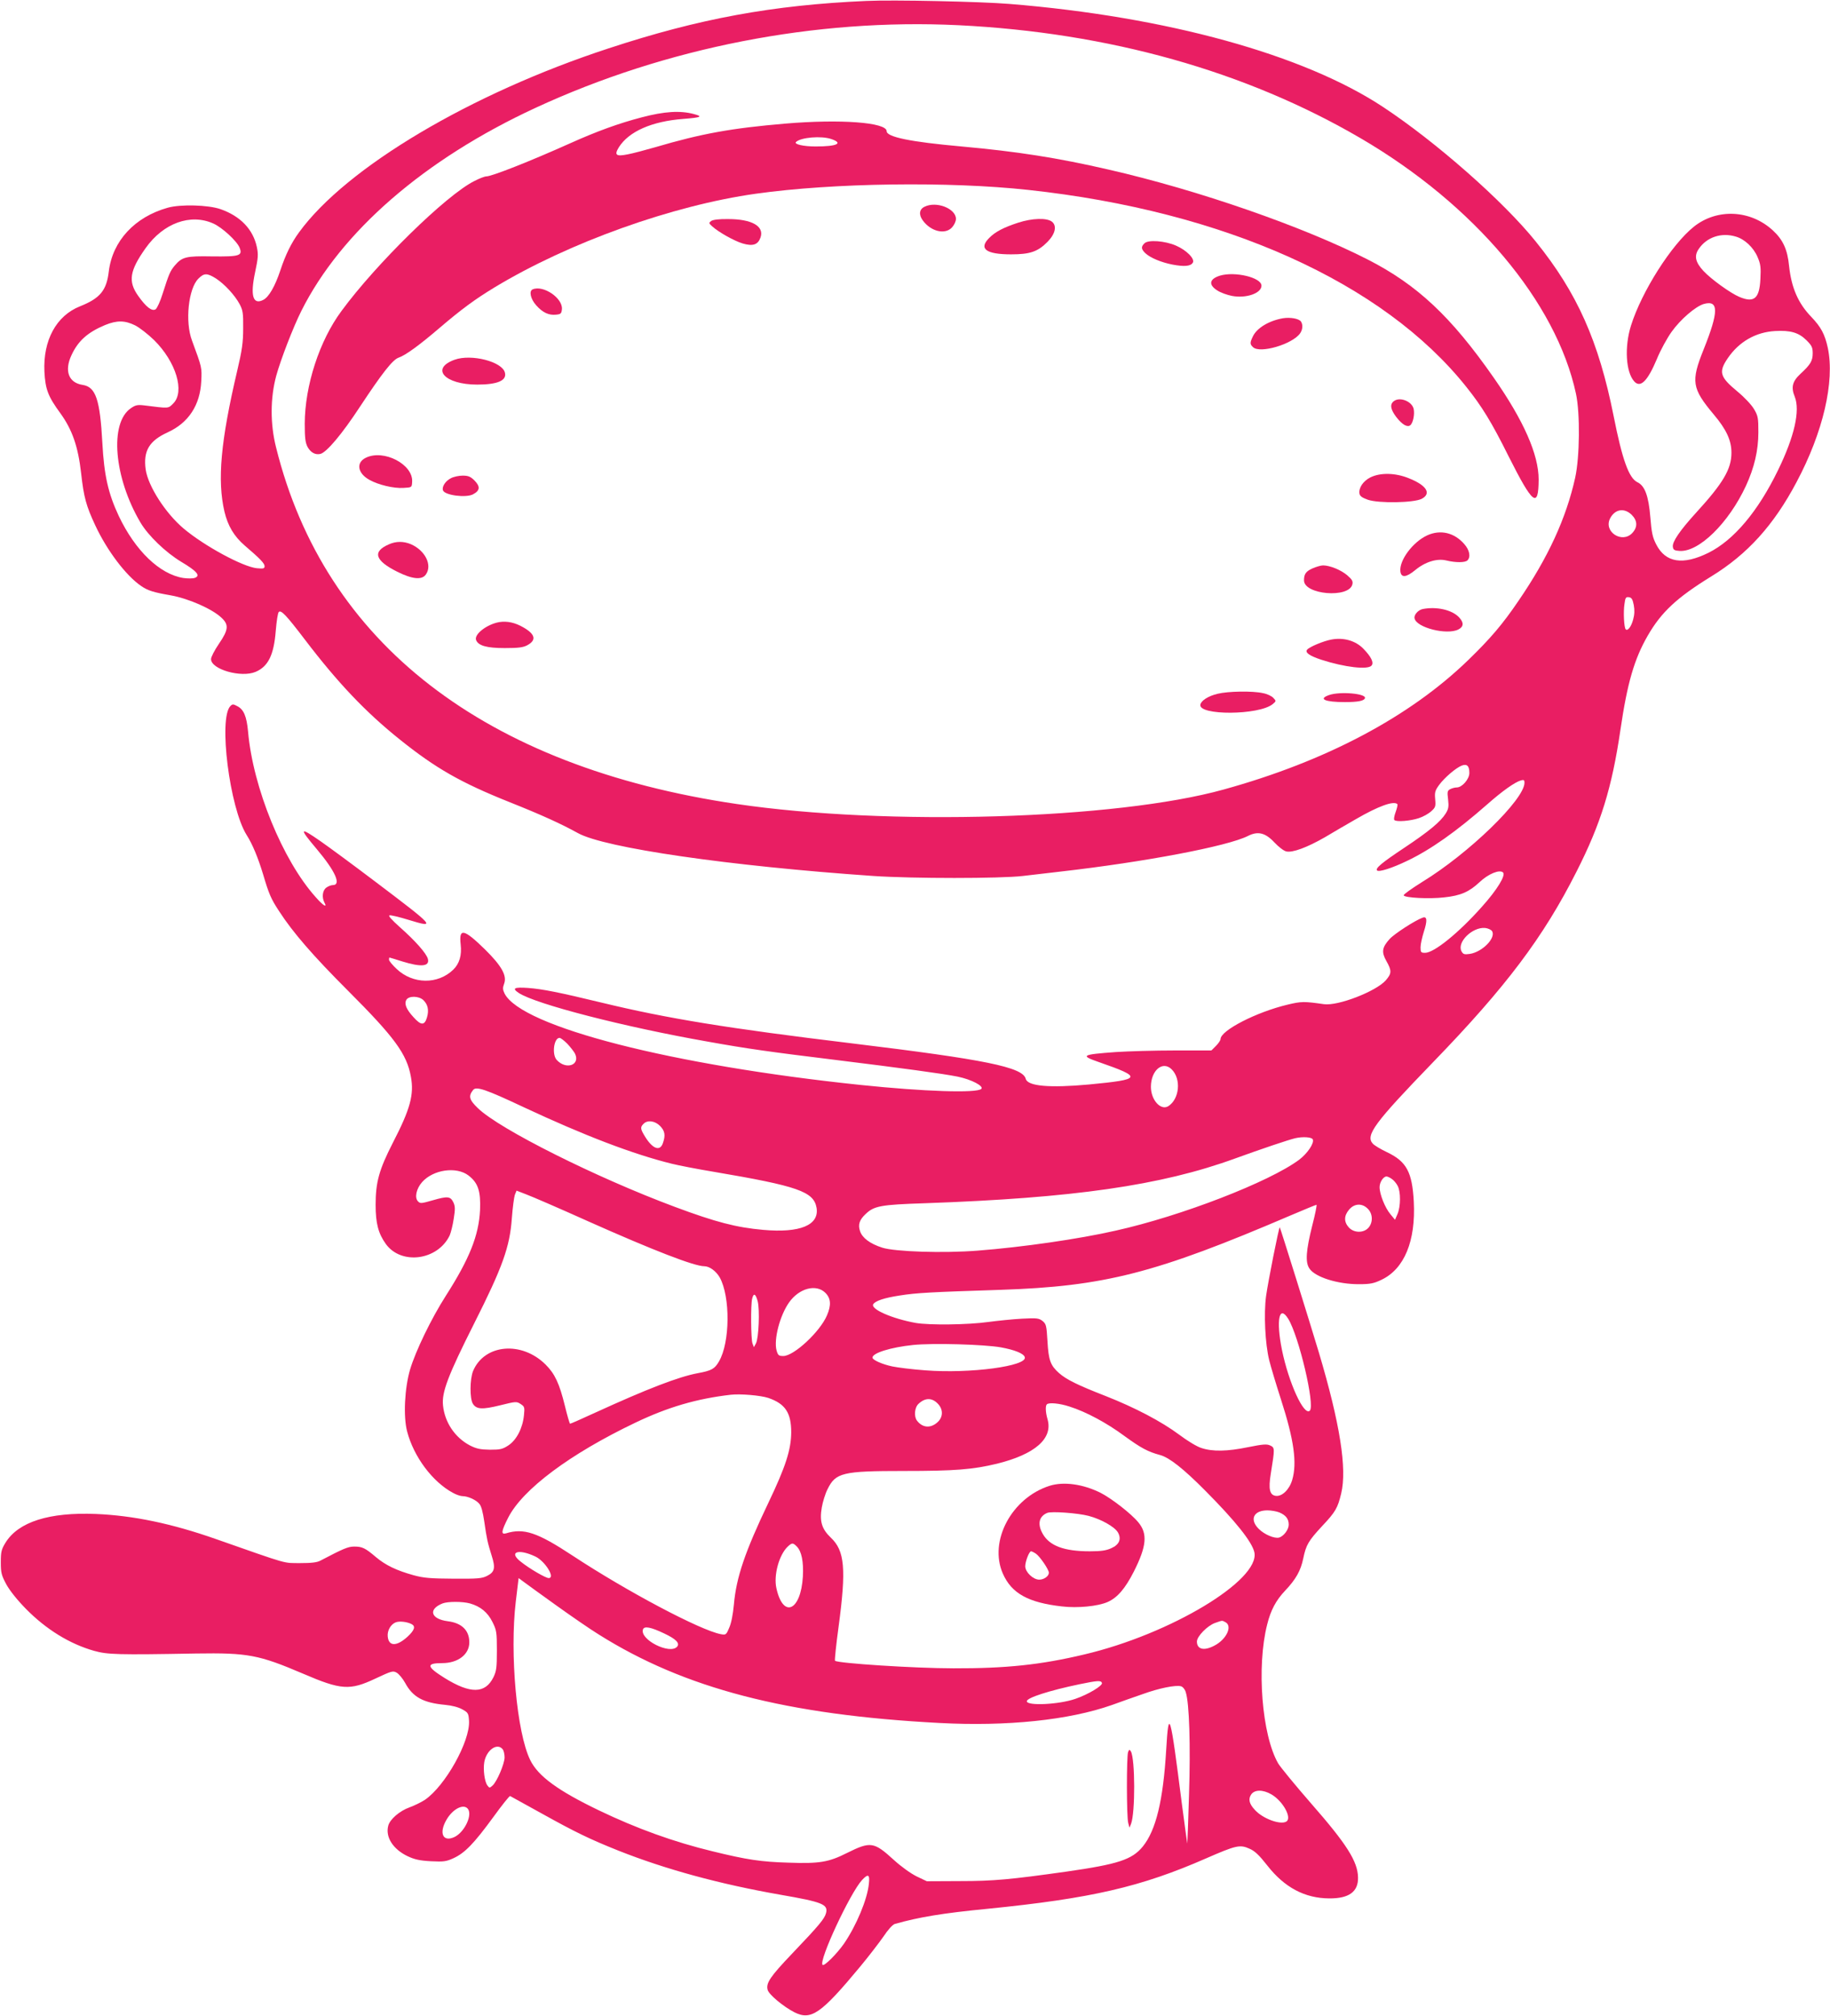 <?xml version="1.0" standalone="no"?>
<!DOCTYPE svg PUBLIC "-//W3C//DTD SVG 20010904//EN"
 "http://www.w3.org/TR/2001/REC-SVG-20010904/DTD/svg10.dtd">
<svg version="1.0" xmlns="http://www.w3.org/2000/svg"
 width="1162pt" height="1280pt" viewBox="0 0 1162 1280"
 preserveAspectRatio="xMidYMid meet">
<g transform="translate(0,1280) scale(0.1,-0.1)"
fill="#e91e63" stroke="none">
<path d="M5500 12794 c-593 -26 -1061 -112 -1635 -301 -877 -287 -1666 -756
-1966 -1168 -49 -67 -86 -142 -119 -242 -34 -102 -73 -169 -108 -187 -66 -34
-84 26 -52 176 19 90 21 111 11 159 -24 113 -105 197 -231 241 -78 27 -253 32
-335 9 -210 -59 -350 -211 -374 -403 -14 -122 -55 -172 -183 -223 -151 -60
-235 -216 -226 -414 6 -114 23 -158 102 -266 75 -104 112 -211 131 -379 17
-153 32 -208 90 -332 74 -159 194 -318 290 -384 43 -30 79 -41 188 -60 114
-20 266 -87 324 -143 47 -44 44 -76 -17 -165 -28 -41 -50 -84 -50 -97 0 -65
191 -120 283 -81 80 34 116 107 128 261 5 60 13 113 19 119 15 15 49 -22 165
-174 210 -276 387 -462 603 -635 228 -183 387 -274 697 -398 208 -83 328 -138
435 -197 170 -94 962 -209 1875 -272 250 -17 806 -17 950 0 61 7 169 20 240
28 535 61 1061 161 1189 226 63 32 110 21 168 -41 26 -28 60 -54 75 -57 39
-10 133 25 246 90 50 30 139 82 197 115 141 82 240 118 263 95 3 -3 -2 -25
-11 -50 -9 -24 -13 -47 -8 -51 13 -13 101 -6 155 12 28 9 63 29 79 44 27 24
29 31 25 76 -4 44 -1 55 25 91 35 47 106 108 144 123 33 12 48 -2 48 -47 0
-39 -46 -92 -80 -92 -12 0 -30 -5 -42 -11 -18 -10 -19 -17 -13 -65 5 -45 3
-60 -15 -89 -33 -53 -107 -114 -263 -218 -143 -95 -186 -131 -173 -144 11 -12
96 15 191 61 149 71 312 186 510 360 94 83 174 140 213 151 18 5 22 2 22 -15
0 -106 -353 -449 -651 -631 -65 -41 -118 -78 -116 -84 5 -16 163 -24 257 -13
105 11 159 35 225 97 56 53 128 82 149 61 18 -18 -37 -109 -133 -216 -148
-167 -305 -294 -362 -294 -26 0 -29 3 -29 35 0 19 10 64 21 99 23 71 21 100
-8 89 -46 -16 -179 -102 -209 -135 -49 -54 -53 -83 -21 -140 35 -62 34 -79 -4
-123 -62 -70 -304 -164 -393 -151 -125 18 -143 18 -230 -3 -198 -47 -426 -164
-426 -219 0 -7 -13 -27 -29 -43 l-29 -29 -233 0 c-128 0 -296 -5 -373 -10
-219 -16 -229 -22 -108 -64 279 -97 273 -110 -63 -142 -251 -23 -390 -11 -402
36 -19 74 -254 122 -1103 225 -794 96 -1174 158 -1591 259 -269 65 -374 86
-466 93 -89 6 -104 -2 -59 -32 108 -71 671 -216 1201 -309 250 -45 394 -65
810 -116 421 -52 680 -87 775 -106 88 -18 168 -60 151 -78 -29 -28 -363 -17
-766 25 -1198 125 -2152 369 -2261 580 -12 25 -13 36 -3 63 19 51 -16 113
-120 216 -136 133 -168 140 -156 33 8 -69 -8 -122 -47 -160 -98 -95 -256 -93
-359 4 -27 25 -49 52 -49 59 0 8 1 14 3 14 1 0 38 -11 82 -25 119 -37 174 -32
162 16 -9 35 -81 116 -176 200 -56 50 -78 75 -67 77 8 2 63 -11 121 -29 177
-54 170 -46 -215 245 -140 106 -295 220 -344 254 -135 94 -139 86 -26 -48 119
-141 159 -230 103 -230 -10 0 -29 -7 -41 -16 -24 -17 -30 -61 -12 -95 20 -36
-8 -20 -55 34 -210 233 -399 696 -430 1052 -9 96 -27 140 -68 161 -26 14 -31
14 -44 1 -77 -77 -5 -647 103 -819 37 -58 72 -143 104 -248 37 -125 50 -157
103 -237 86 -133 214 -281 435 -502 297 -297 375 -403 401 -548 21 -113 -4
-205 -114 -418 -88 -172 -110 -251 -110 -395 0 -118 17 -182 65 -249 98 -135
329 -104 405 54 8 18 20 66 26 107 10 61 9 79 -2 103 -19 39 -36 41 -130 14
-73 -21 -81 -22 -95 -7 -23 23 -11 80 26 122 71 80 218 101 295 42 61 -47 78
-100 73 -220 -8 -161 -67 -309 -218 -545 -92 -144 -191 -349 -226 -466 -35
-119 -44 -299 -19 -394 42 -161 161 -320 291 -390 21 -12 49 -21 62 -21 32 0
84 -23 105 -48 13 -14 23 -52 32 -114 16 -111 21 -133 47 -216 25 -78 19 -104
-29 -128 -33 -17 -61 -19 -213 -18 -146 1 -188 4 -254 22 -108 30 -177 63
-239 115 -68 58 -87 67 -138 67 -39 0 -69 -13 -214 -89 -22 -12 -57 -16 -130
-16 -109 1 -62 -13 -535 153 -279 98 -523 149 -761 159 -297 12 -492 -50 -574
-182 -26 -43 -30 -57 -30 -124 0 -68 4 -83 35 -141 22 -40 69 -99 125 -156
128 -130 277 -222 432 -266 86 -24 148 -26 648 -17 328 5 398 -8 679 -128 242
-104 297 -108 460 -31 103 48 111 51 135 37 14 -8 38 -37 53 -64 49 -91 115
-127 254 -140 44 -4 85 -15 110 -29 36 -20 39 -25 42 -72 8 -130 -151 -414
-280 -502 -24 -16 -68 -37 -98 -48 -62 -22 -125 -76 -135 -117 -19 -72 31
-149 123 -193 45 -21 76 -28 148 -32 82 -4 97 -2 145 20 71 33 129 93 251 260
55 76 103 136 107 134 3 -2 94 -52 201 -111 214 -119 305 -163 485 -235 300
-119 643 -213 1032 -281 266 -46 302 -61 288 -116 -9 -36 -46 -80 -213 -255
-142 -149 -169 -189 -158 -232 7 -30 100 -107 170 -143 106 -53 168 -11 417
289 54 65 120 151 148 191 29 44 59 77 73 81 153 43 300 68 588 96 660 66 975
139 1390 321 188 82 213 88 273 61 35 -15 62 -41 113 -106 110 -141 239 -209
394 -210 125 -1 185 42 183 133 -2 102 -72 212 -298 470 -102 117 -196 232
-209 254 -104 180 -138 615 -70 882 22 90 56 154 114 215 69 73 99 127 115
204 18 87 33 112 119 205 86 91 100 116 122 208 38 158 -8 446 -141 893 -56
187 -245 793 -249 797 -5 5 -75 -349 -87 -437 -15 -111 -6 -302 20 -407 11
-44 45 -157 75 -250 82 -254 103 -402 71 -510 -18 -61 -64 -106 -104 -101 -39
5 -48 42 -32 141 26 161 26 165 -4 179 -22 10 -46 8 -141 -11 -131 -27 -225
-29 -296 -5 -27 8 -90 46 -140 84 -113 84 -280 172 -468 246 -177 69 -248 104
-295 145 -55 49 -67 81 -74 202 -6 100 -8 110 -31 129 -23 18 -35 20 -130 15
-58 -3 -154 -13 -215 -21 -128 -18 -375 -21 -461 -6 -149 27 -289 88 -269 119
13 21 69 40 167 55 105 17 201 22 638 36 664 22 987 105 1848 474 85 36 157
66 161 66 4 0 -8 -60 -27 -133 -39 -156 -45 -231 -18 -271 35 -55 181 -101
316 -100 71 0 94 5 142 28 145 69 218 246 205 496 -10 188 -46 255 -170 314
-40 19 -80 43 -90 54 -49 53 10 132 382 517 463 478 701 794 911 1210 155 305
225 533 279 900 44 300 88 450 173 598 87 151 185 242 404 377 230 141 397
326 541 598 169 317 244 639 199 853 -19 87 -43 132 -105 197 -84 87 -126 185
-141 323 -10 105 -39 167 -103 226 -142 131 -354 141 -501 24 -142 -113 -332
-412 -400 -629 -42 -134 -33 -295 21 -354 39 -43 84 1 143 141 23 57 66 135
94 174 57 80 153 162 205 177 95 26 95 -48 -2 -290 -81 -202 -74 -246 64 -411
82 -97 113 -166 113 -244 0 -103 -52 -192 -224 -380 -103 -113 -153 -186 -148
-217 2 -19 10 -24 41 -26 123 -10 313 176 423 413 53 115 79 225 79 340 0 92
-2 104 -28 148 -16 27 -61 75 -106 112 -111 92 -120 123 -60 211 71 104 177
165 299 172 99 6 152 -10 201 -59 33 -33 39 -45 39 -82 0 -48 -14 -72 -76
-129 -53 -49 -63 -86 -38 -147 35 -88 -2 -253 -106 -466 -127 -262 -281 -445
-442 -525 -162 -80 -272 -63 -331 52 -24 46 -30 75 -38 174 -11 135 -35 200
-82 222 -54 26 -96 142 -151 420 -95 476 -231 782 -495 1109 -204 254 -632
631 -968 853 -503 333 -1374 574 -2373 655 -182 15 -741 27 -910 19z m585
-154 c956 -47 1826 -292 2555 -718 722 -422 1242 -1040 1367 -1622 27 -126 24
-400 -5 -533 -57 -257 -171 -506 -360 -782 -101 -149 -178 -239 -318 -375
-373 -362 -906 -644 -1554 -823 -684 -190 -2139 -233 -3092 -92 -1602 236
-2617 1022 -2925 2264 -38 150 -37 314 1 455 28 102 107 307 159 411 252 504
782 964 1487 1290 829 384 1780 569 2685 525z m-4731 -1259 c55 -24 149 -110
167 -153 21 -52 1 -58 -175 -56 -166 3 -190 -3 -238 -60 -27 -33 -35 -50 -75
-176 -15 -49 -36 -94 -45 -100 -24 -14 -60 14 -111 86 -65 92 -54 159 48 303
112 158 284 221 429 156z m9667 -83 c57 -16 113 -69 139 -130 19 -44 22 -65
18 -140 -6 -124 -40 -153 -134 -113 -55 23 -179 112 -228 165 -51 55 -60 96
-29 140 51 75 144 105 234 78z m-9650 -266 c55 -36 120 -106 151 -164 20 -38
23 -56 22 -153 0 -90 -7 -139 -38 -270 -105 -447 -127 -694 -81 -893 22 -92
61 -157 129 -216 97 -83 126 -113 126 -131 0 -15 -7 -17 -49 -13 -89 9 -333
141 -465 252 -116 98 -226 270 -241 375 -16 118 22 182 140 236 132 60 206
173 213 325 4 88 5 84 -59 258 -45 119 -23 330 41 393 36 36 55 36 111 1z
m-513 -298 c28 -14 83 -57 121 -94 139 -138 196 -327 121 -402 -33 -33 -25
-32 -185 -12 -42 5 -55 2 -84 -18 -137 -93 -108 -440 61 -726 49 -83 160 -190
260 -250 99 -59 122 -87 86 -101 -13 -5 -46 -5 -74 -1 -150 24 -305 173 -410
394 -67 143 -93 258 -104 463 -15 277 -42 356 -125 369 -89 13 -118 89 -71
189 42 91 103 145 213 191 76 31 126 30 191 -2z m9503 -1203 c37 -37 38 -78 4
-115 -65 -70 -185 8 -141 93 31 59 90 68 137 22z m13 -573 c6 -32 5 -60 -4
-92 -12 -45 -35 -75 -47 -62 -11 10 -16 112 -8 161 5 40 9 46 28 43 17 -2 24
-13 31 -50z m-900 -2070 c27 -43 -63 -134 -142 -145 -34 -5 -42 -2 -52 17 -30
57 68 154 149 148 19 -2 39 -11 45 -20z m-6786 -438 c29 -28 37 -64 23 -111
-15 -51 -38 -51 -85 2 -46 50 -60 84 -46 110 15 27 79 26 108 -1z m914 -277
c20 -21 41 -49 48 -61 38 -74 -55 -108 -115 -42 -32 35 -18 140 18 140 7 0 29
-17 49 -37z m3838 -163 c62 -62 49 -189 -22 -234 -48 -29 -110 40 -110 123 0
105 75 168 132 111z m-4115 -240 c385 -180 693 -298 940 -359 44 -11 163 -34
265 -51 537 -91 637 -126 655 -229 18 -110 -105 -161 -339 -140 -170 15 -301
49 -561 146 -499 186 -1113 493 -1251 627 -55 53 -61 76 -30 115 19 25 79 5
321 -109z m866 -119 c31 -32 36 -59 18 -110 -18 -52 -63 -37 -110 37 -33 53
-35 64 -13 86 25 26 72 20 105 -13z m4145 -86 c10 -24 -35 -90 -87 -129 -188
-140 -747 -357 -1165 -450 -232 -53 -592 -105 -877 -127 -217 -17 -524 -7
-605 19 -78 25 -127 62 -141 105 -14 41 -4 72 36 109 53 51 97 59 373 68 946
33 1503 113 1972 284 168 61 343 120 383 129 47 11 106 7 111 -8z m502 -251
c12 -8 29 -28 37 -44 20 -38 19 -131 -1 -178 l-16 -37 -29 35 c-34 40 -69 127
-69 172 0 32 24 68 44 68 6 0 22 -7 34 -16z m-5105 -268 c417 -186 676 -286
739 -286 33 0 75 -31 98 -71 68 -122 66 -414 -5 -534 -27 -47 -47 -58 -134
-74 -123 -23 -322 -100 -650 -250 -85 -39 -157 -71 -161 -71 -3 0 -18 51 -33
113 -35 143 -64 204 -122 262 -152 152 -389 131 -461 -40 -21 -52 -22 -176 -1
-209 23 -35 59 -37 173 -9 100 25 105 25 130 8 25 -16 26 -21 21 -71 -8 -82
-47 -157 -98 -191 -38 -25 -52 -28 -118 -28 -62 1 -85 6 -127 27 -95 50 -160
146 -171 254 -9 83 31 189 197 519 182 361 227 488 240 669 5 67 14 134 19
149 l11 27 62 -24 c35 -13 211 -89 391 -170z m4952 79 c33 -32 34 -89 3 -122
-31 -33 -91 -32 -123 3 -32 35 -32 74 1 113 33 40 83 43 119 6z m-3444 -534
c35 -35 38 -78 10 -143 -44 -104 -210 -258 -277 -258 -29 0 -34 4 -43 35 -19
70 21 223 80 306 64 90 172 118 230 60z m-430 -53 c14 -54 7 -234 -11 -268
l-13 -24 -9 24 c-10 27 -12 246 -2 284 9 38 22 32 35 -16z m3369 -112 c68
-111 171 -549 137 -583 -37 -36 -134 176 -177 386 -38 189 -18 290 40 197z
m-1825 -181 c88 -16 145 -39 152 -62 19 -57 -347 -106 -631 -84 -83 6 -178 18
-211 25 -65 14 -125 41 -125 56 0 29 115 65 257 80 126 13 450 4 558 -15z
m-1477 -321 c108 -37 146 -94 146 -219 -1 -110 -35 -217 -145 -447 -149 -312
-204 -474 -219 -646 -6 -64 -17 -120 -30 -148 -19 -45 -21 -46 -54 -40 -130
25 -595 271 -941 499 -223 147 -309 176 -422 141 -33 -9 -30 13 13 98 91 181
394 407 809 605 205 98 388 152 605 177 61 7 189 -4 238 -20z m1080 -40 c33
-37 30 -86 -9 -118 -43 -36 -92 -31 -126 13 -21 27 -16 85 10 108 43 40 87 39
125 -3z m833 -15 c105 -33 237 -104 349 -187 106 -77 149 -100 227 -121 58
-16 147 -86 284 -224 194 -195 300 -328 314 -394 36 -177 -535 -520 -1080
-648 -277 -66 -498 -89 -830 -88 -248 0 -737 32 -753 48 -3 3 7 101 23 218 49
365 39 481 -50 564 -57 55 -72 103 -57 191 6 35 22 88 37 117 51 104 95 115
482 115 328 0 439 9 593 46 243 60 358 161 321 284 -12 42 -14 83 -4 93 13 13
80 7 144 -14z m1332 -672 c42 -18 60 -41 60 -78 0 -31 -32 -74 -62 -82 -29 -7
-91 19 -127 54 -62 60 -35 119 54 119 23 0 57 -6 75 -13z m-3064 -216 c31 -31
44 -97 39 -191 -13 -219 -125 -269 -168 -75 -19 83 17 213 72 265 27 25 33 25
57 1z m-1660 -64 c62 -29 129 -137 85 -137 -19 0 -121 59 -176 103 -81 62 -19
86 91 34z m131 -309 c96 -69 218 -153 270 -185 546 -344 1193 -512 2165 -563
428 -23 823 18 1095 114 52 19 140 50 195 69 105 38 209 59 244 50 11 -3 25
-19 30 -37 23 -68 31 -342 21 -648 -5 -167 -10 -307 -11 -313 0 -5 -16 109
-35 255 -73 576 -83 612 -99 340 -19 -322 -65 -512 -149 -615 -68 -83 -157
-112 -486 -159 -355 -50 -461 -60 -675 -60 l-210 -1 -65 31 c-38 19 -98 62
-144 104 -127 116 -148 119 -297 45 -117 -59 -175 -69 -371 -62 -176 5 -267
19 -483 72 -245 59 -483 145 -722 260 -260 125 -386 217 -436 319 -86 174
-131 677 -92 1006 l18 150 31 -23 c17 -13 110 -80 206 -149z m-546 11 c67 -19
113 -57 143 -118 26 -52 28 -65 28 -181 0 -109 -3 -131 -22 -170 -52 -105
-146 -106 -309 -5 -117 73 -120 95 -16 95 100 0 172 55 172 132 0 76 -48 123
-137 134 -108 14 -126 76 -33 113 34 13 126 13 174 0z m-371 -131 c27 -14 20
-38 -25 -80 -69 -63 -120 -63 -126 1 -4 37 19 78 51 90 23 9 70 4 100 -11z
m5168 12 c47 -25 6 -111 -72 -150 -65 -34 -109 -22 -109 27 0 33 67 101 115
118 49 17 43 17 66 5z m-3565 -71 c75 -35 102 -62 84 -84 -45 -54 -241 45
-217 110 9 21 49 14 133 -26z m2781 -315 c6 -17 -87 -73 -169 -101 -103 -36
-308 -46 -308 -15 0 22 143 68 335 108 117 24 136 25 142 8z m-3806 -420 c8
-9 13 -33 13 -54 -2 -43 -48 -151 -76 -177 -19 -17 -20 -17 -33 0 -18 24 -28
100 -20 148 13 76 81 125 116 83z m4883 -288 c73 -43 131 -149 94 -172 -37
-23 -149 18 -199 73 -37 39 -44 69 -25 98 22 33 75 33 130 1z m-5106 -88 c36
-36 -16 -150 -82 -182 -74 -35 -101 25 -50 111 38 65 103 100 132 71z m2549
-480 c-10 -99 -79 -263 -157 -378 -46 -66 -127 -147 -137 -136 -26 25 175 457
251 539 39 42 50 35 43 -25z"/>
<path d="M4075 12055 c-146 -38 -286 -89 -455 -165 -252 -113 -497 -210 -532
-210 -10 0 -45 -13 -77 -30 -178 -89 -623 -525 -843 -825 -140 -189 -232 -473
-233 -715 0 -92 4 -121 18 -148 20 -36 50 -52 82 -44 40 11 137 126 251 300
140 212 207 298 245 311 44 15 133 80 259 188 143 122 228 184 350 258 471
285 1131 521 1660 595 491 69 1226 79 1730 24 1245 -135 2253 -588 2781 -1251
99 -124 160 -223 268 -440 154 -306 190 -335 191 -148 0 159 -95 374 -284 645
-271 389 -487 592 -803 753 -408 208 -1074 440 -1643 570 -325 75 -581 115
-935 147 -324 29 -475 60 -475 97 0 56 -294 78 -645 48 -340 -29 -530 -63
-825 -150 -63 -18 -141 -39 -174 -45 -74 -15 -87 -5 -57 44 63 101 210 166
411 181 113 9 126 15 65 31 -86 23 -186 17 -330 -21z m1204 -138 c78 -27 36
-47 -100 -47 -77 0 -138 14 -125 28 30 30 162 41 225 19z"/>
<path d="M5870 11487 c-33 -16 -37 -50 -11 -86 51 -71 142 -93 186 -45 14 15
25 39 25 54 0 66 -125 115 -200 77z"/>
<path d="M4516 11397 c-16 -12 -16 -14 6 -34 39 -36 140 -93 194 -109 65 -19
97 -8 113 38 25 71 -54 117 -205 117 -58 1 -96 -4 -108 -12z"/>
<path d="M6465 11386 c-92 -30 -146 -58 -184 -97 -68 -68 -21 -104 139 -104
121 0 170 17 232 80 49 50 60 101 28 127 -32 26 -126 23 -215 -6z"/>
<path d="M7267 11255 c-23 -22 -21 -37 6 -63 31 -29 100 -58 172 -72 74 -14
115 -11 129 12 15 24 -40 80 -108 109 -69 30 -176 38 -199 14z"/>
<path d="M7747 11050 c-68 -21 -75 -58 -18 -94 21 -14 63 -29 94 -35 90 -17
187 17 187 65 0 52 -168 92 -263 64z"/>
<path d="M3383 10963 c-26 -10 -14 -62 22 -102 41 -46 80 -64 126 -59 30 3 34
7 37 34 7 70 -117 155 -185 127z"/>
<path d="M8145 10779 c-89 -16 -164 -62 -189 -114 -20 -41 -20 -50 0 -69 43
-43 250 18 299 87 17 24 19 55 6 75 -12 19 -69 29 -116 21z"/>
<path d="M2887 10516 c-156 -56 -64 -158 143 -158 130 0 189 26 176 76 -17 70
-213 120 -319 82z"/>
<path d="M8852 10254 c-28 -20 -24 -52 14 -102 37 -48 70 -67 89 -52 18 15 29
71 21 105 -12 47 -86 76 -124 49z"/>
<path d="M2322 9893 c-63 -31 -51 -99 24 -140 57 -32 155 -55 216 -51 53 3 53
3 55 38 8 111 -181 210 -295 153z"/>
<path d="M8702 9769 c-46 -23 -75 -66 -70 -102 2 -16 16 -27 53 -40 69 -24
294 -20 343 6 63 34 30 86 -84 131 -84 34 -179 36 -242 5z"/>
<path d="M2864 9764 c-35 -17 -60 -55 -51 -78 12 -31 145 -48 190 -25 46 24
48 50 8 90 -24 23 -38 29 -73 29 -24 0 -57 -7 -74 -16z"/>
<path d="M9063 9401 c-92 -42 -179 -159 -171 -229 5 -42 37 -39 94 8 64 53
139 76 199 61 58 -14 118 -14 133 1 22 22 13 66 -20 103 -63 73 -151 94 -235
56z"/>
<path d="M2470 9344 c-107 -46 -90 -103 52 -174 96 -48 157 -54 182 -18 43 60
-5 154 -96 193 -46 19 -93 19 -138 -1z"/>
<path d="M8334 9191 c-42 -19 -54 -36 -54 -76 0 -91 285 -115 307 -26 5 20 -1
31 -31 57 -40 35 -112 64 -155 64 -14 0 -44 -9 -67 -19z"/>
<path d="M9034 8933 c-29 -6 -57 -37 -52 -59 11 -59 205 -108 278 -71 35 18
36 44 4 78 -45 47 -142 69 -230 52z"/>
<path d="M3170 8850 c-79 -14 -161 -78 -147 -114 14 -36 68 -51 182 -51 87 0
117 4 143 18 59 32 52 69 -24 113 -53 31 -104 42 -154 34z"/>
<path d="M8453 8739 c-49 -9 -138 -46 -153 -64 -15 -18 14 -39 90 -64 148 -48
296 -65 319 -37 16 19 -3 57 -53 108 -49 50 -125 72 -203 57z"/>
<path d="M7732 8395 c-59 -14 -105 -43 -110 -69 -14 -70 372 -68 459 3 23 19
23 20 5 39 -10 12 -40 26 -67 31 -67 15 -221 12 -287 -4z"/>
<path d="M8440 8387 c-72 -25 -28 -45 100 -45 83 0 122 8 127 25 10 29 -157
44 -227 20z"/>
<path d="M6665 3366 c-242 -77 -388 -352 -297 -558 55 -125 161 -184 375 -208
99 -12 229 1 290 28 63 28 112 86 167 194 81 161 88 240 28 312 -44 54 -169
151 -239 187 -112 56 -235 73 -324 45z m247 -191 c80 -21 167 -70 187 -106 23
-41 8 -77 -42 -99 -32 -15 -65 -20 -137 -20 -164 0 -256 35 -299 111 -35 62
-24 111 29 133 27 11 193 -1 262 -19z m-333 -241 c25 -18 81 -100 81 -120 0
-22 -31 -44 -61 -44 -39 0 -89 48 -89 85 0 30 25 95 37 95 5 0 19 -7 32 -16z"/>
<path d="M7163 1675 c-10 -27 -10 -412 1 -450 l8 -30 10 25 c27 71 26 410 -1
459 -9 14 -11 14 -18 -4z"/>
</g>
</svg>
